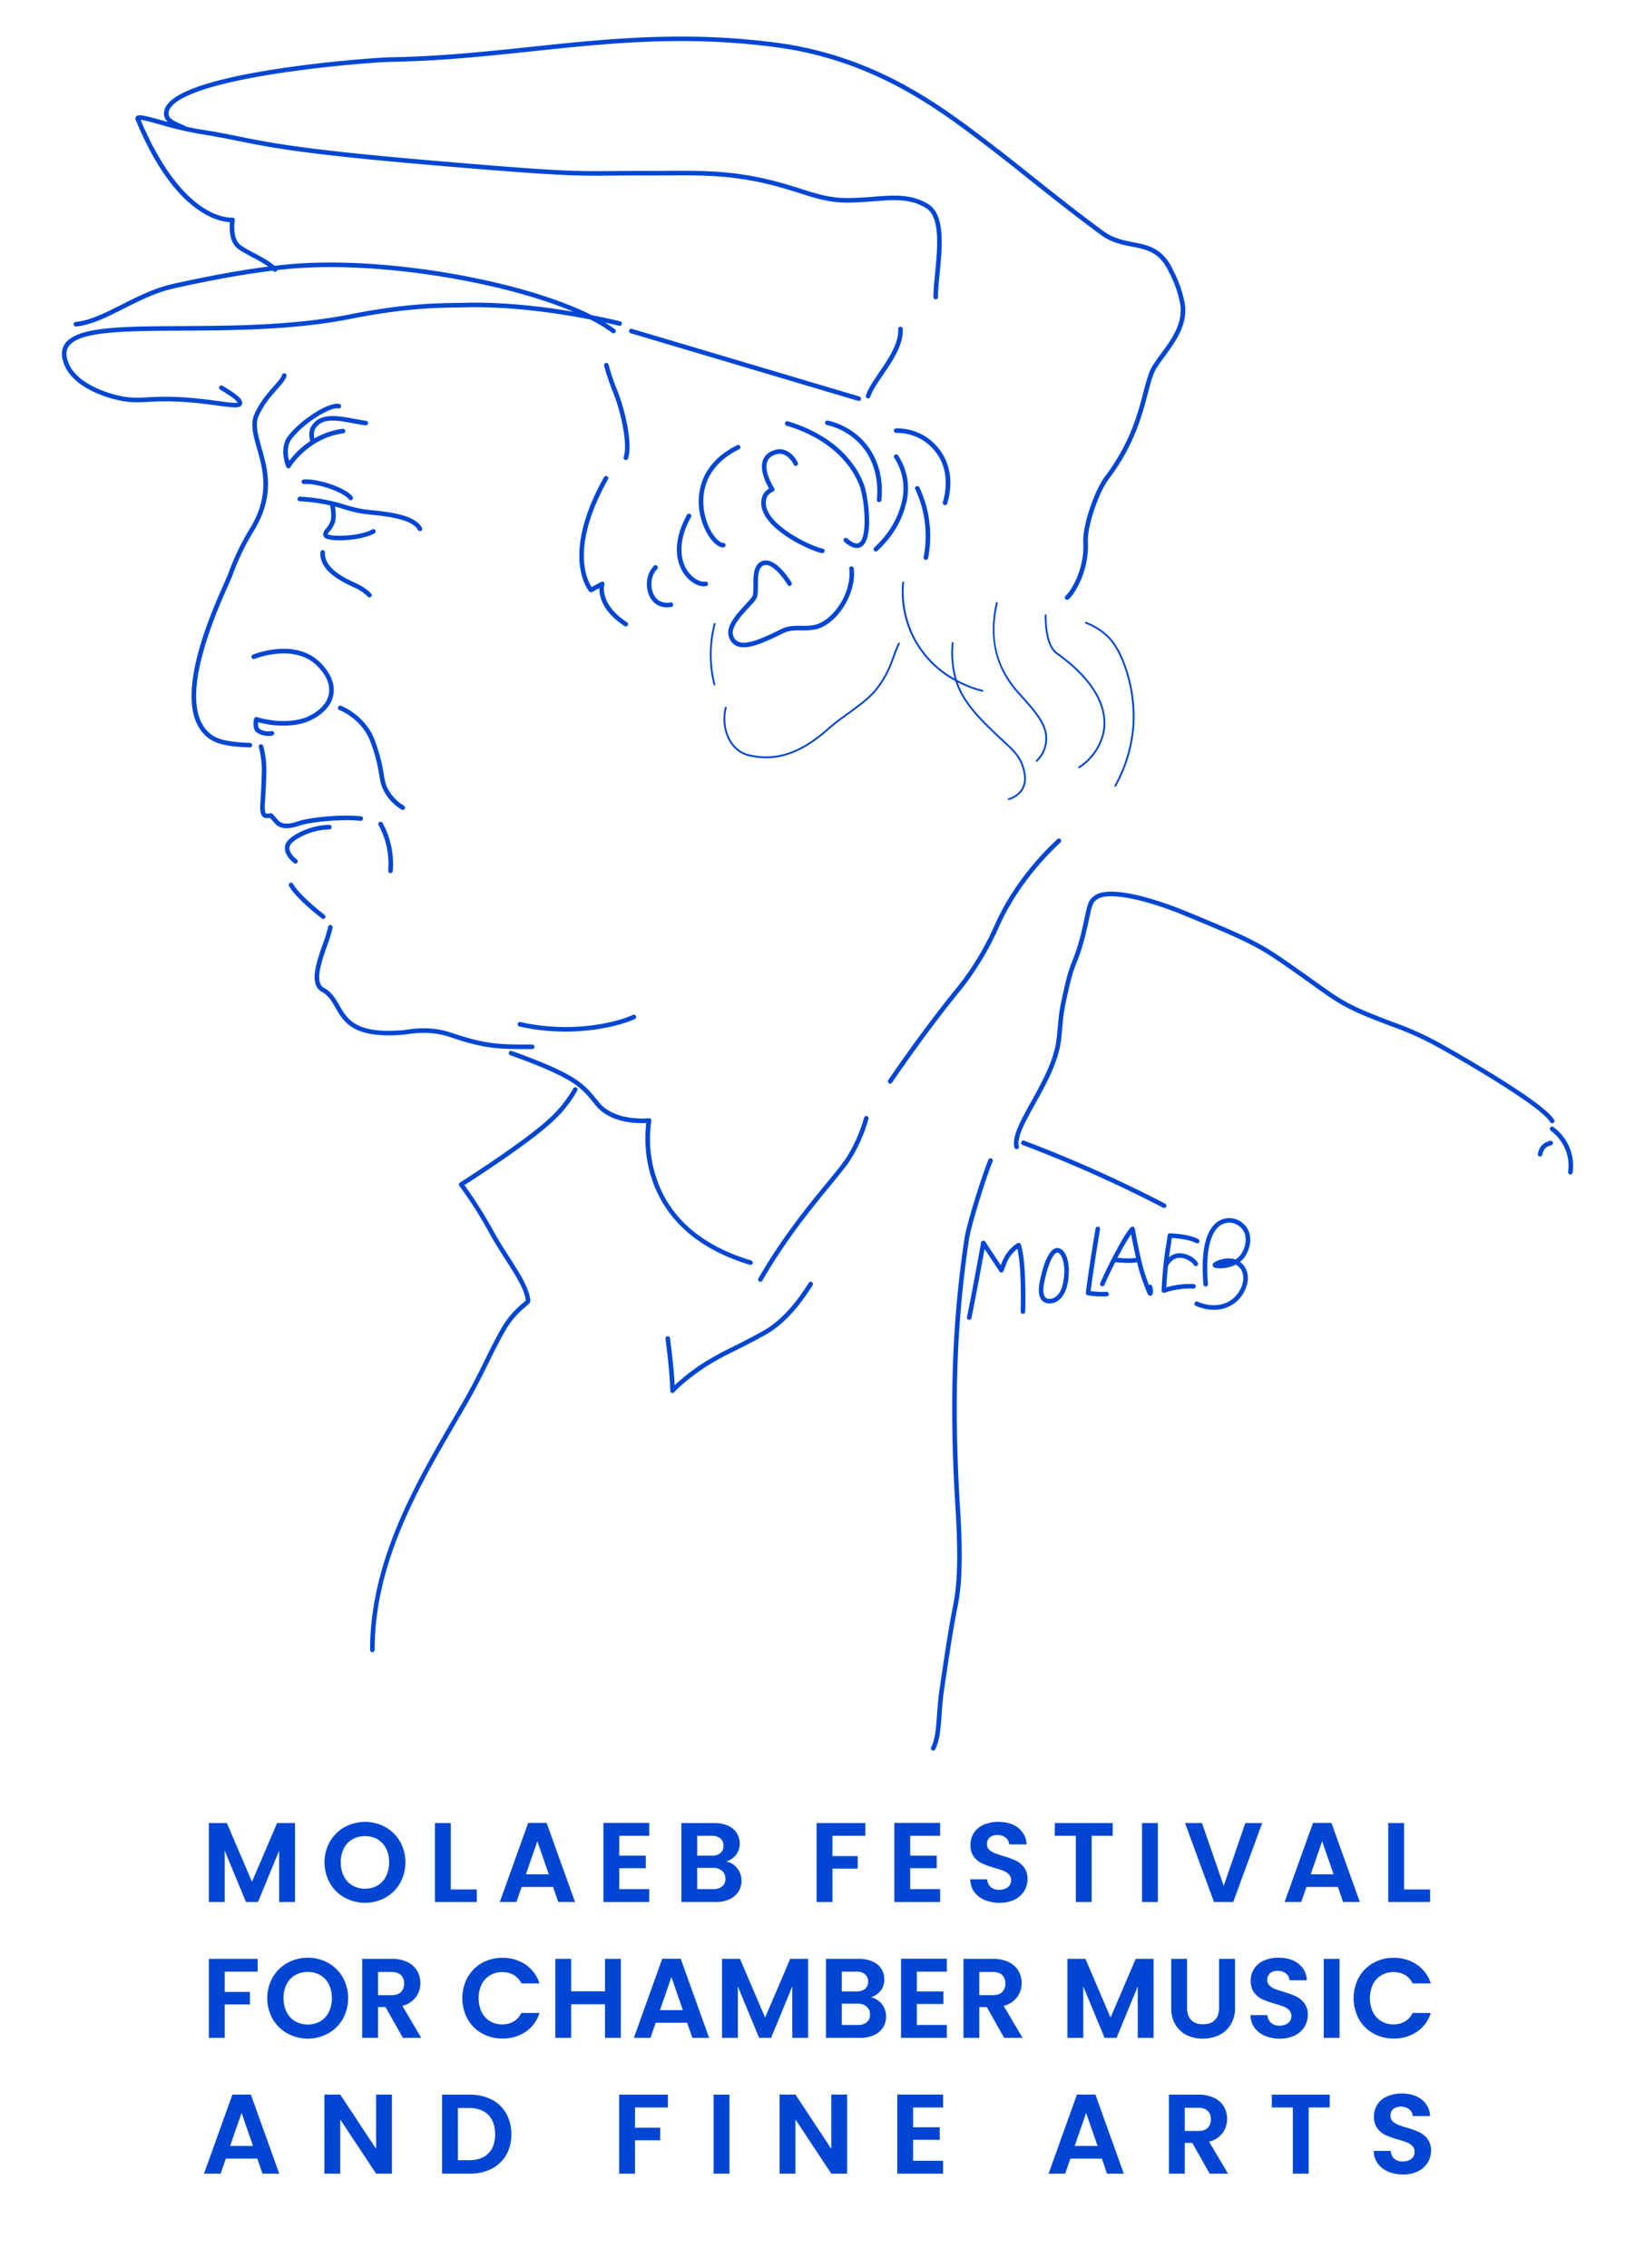 <svg xmlns="http://www.w3.org/2000/svg" viewBox="0 0 1024 1420"><defs><style>.a{fill:#0046d3;}</style></defs><title>molaeb image_v2</title><path class="a" d="M147.124,255.089c2.56,0,3.91-.539,4.425-1.972.787-2.191-.982-4.995-12.173-11.553a1.426,1.426,0,0,0-1.442,2.461c8.891,5.211,10.537,7.41,10.842,8.059-1.374.486-6.663-.231-11.789-.926-4.947-.67-11.104-1.505-18.327-2.084a178.577,178.577,0,0,0-25.838-.3c-7.53.374-12.505.622-21.393-1.794-6.748-1.834-23-7.345-28.167-18.888-2.062-4.607-2.196-8.195-.409-10.97,6.283-9.752,34.987-9.903,71.328-10.094,31.274-.164,70.196-.369,105.19-7.333,33.731-6.713,53.795-6.984,65.784-7.146,1.951-.026,3.794-.051,5.432-.1,13.915-.412,41.295.186,79.049,7.596a92.558,92.558,0,0,1,13.749,8.374,1.426,1.426,0,1,0,1.721-2.275c-1.855-1.403-3.926-2.799-6.181-4.183q4.341.941,8.844,2.002a1.426,1.426,0,1,0,.655-2.776q-9.282-2.19-17.874-3.87c-17.423-8.79-42.449-16.854-71.643-22.924-38.538-8.013-78.917-11.459-110.785-9.453-4.962.312-10.365.815-16.158,1.499-3.111-2.873-8.017-5.475-12.789-8.001-3.715-1.967-7.224-3.825-9.016-5.419-4.823-4.286-3.162-15.016-3.144-15.124A1.431,1.431,0,0,0,145.45,136.25c-.077.006-7.778.71-18.662-6.508-10.034-6.655-24.849-21.542-38.709-54.706,2.33.236,7.709,1.718,12.546,3.05a231.492,231.492,0,0,0,24.69,5.814c9.733,1.515,16.655,2.913,23.983,4.394,20.065,4.053,40.812,8.245,121.871,15.157,79.652,6.792,89.336,6.708,112.731,6.502,5.655-.05,12.064-.106,20.448-.079,4.578.015,8.934-.01,13.146-.035,22.838-.132,40.876-.234,65.665,5.982,6.862,1.721,12.602,3.544,17.668,5.152,10.515,3.338,18.823,5.971,30.611,5.873,5.743-.05,10.912-.448,15.91-.833,12.744-.981,22.81-1.755,32.574,4.245,9.181,5.642,7.265,25.169,5.725,40.859-.546,5.57-1.063,10.832-1.026,14.928a1.426,1.426,0,0,0,1.426,1.413h.013a1.426,1.426,0,0,0,1.413-1.439c-.036-3.944.473-9.131,1.012-14.623,1.617-16.481,3.63-36.992-7.071-43.568-10.553-6.485-21.552-5.64-34.286-4.659-4.952.381-10.071.775-15.716.824-11.339.102-19.451-2.477-29.723-5.739-5.104-1.621-10.89-3.458-17.837-5.2-25.139-6.304-43.339-6.2-66.375-6.067-4.206.025-8.554.05-13.12.035-8.401-.027-14.819.029-20.483.079-23.977.209-32.946.289-112.464-6.492C190.515,93.71,169.848,89.535,149.862,85.498c-7.36-1.487-14.312-2.891-24.11-4.416-3.086-.48-6.309-1.14-9.518-1.883a1.413,1.413,0,0,0-.701-.613c-8.625-3.433-10.552-5.136-9.818-8.676,1.046-5.043,10.902-14.794,65.149-23.452,31.917-5.094,66.222-7.608,74.493-7.75,30.658-.527,59.496-3.576,87.385-6.526,49.39-5.223,96.04-10.156,153.144-2.614C547.51,37.706,588.13,68.715,617.789,91.356q2.324,1.774,4.549,3.466c4.719,3.584,11.473,8.965,19.295,15.195,14.45,11.51,32.432,25.835,48.116,37.235,6.415,4.663,12.914,5.94,19.198,7.175,9.197,1.808,17.14,3.369,22.926,15.394l.428.886a71.332,71.332,0,0,1,6.73,18.874c2.389,12.426-5.173,22.733-11.846,31.828-1.935,2.638-3.763,5.129-5.292,7.58-2.454,3.934-3.909,9.494-5.75,16.533-3.546,13.55-8.402,32.108-24.127,52.887-6.243,8.25-14.086,30.104-13.551,41.148.86,17.779-8.355,31.26-11.039,33.49a1.426,1.426,0,1,0,1.823,2.194c3.4-2.825,12.97-17.128,12.065-35.822-.5-10.323,7.129-31.561,12.976-39.289,16.067-21.231,21.006-40.105,24.612-53.887,1.78-6.805,3.187-12.179,5.411-15.746,1.472-2.361,3.269-4.81,5.172-7.403,7.018-9.565,14.972-20.405,12.347-34.054a74.764,74.764,0,0,0-6.963-19.576l-.426-.882c-6.406-13.311-15.412-15.082-24.947-16.956-5.981-1.175-12.165-2.391-18.071-6.684-15.633-11.363-33.588-25.666-48.016-37.158-7.836-6.242-14.602-11.632-19.348-15.236q-2.223-1.688-4.543-3.462c-29.914-22.836-70.884-54.111-133.261-62.349-57.439-7.586-106.435-2.405-153.817,2.605-27.827,2.943-56.602,5.986-87.134,6.51-8.329.143-42.837,2.669-74.894,7.785-42.66,6.809-65.367,15.452-67.492,25.689a6.801,6.801,0,0,0,2.252,7.046c-1.304-.355-2.575-.705-3.792-1.04-11.879-3.273-14.791-3.888-16.106-2.402a1.943,1.943,0,0,0-.282,2.113c11.527,27.951,25.155,47.217,40.504,57.261,8.667,5.671,15.441,6.678,18.499,6.804-.315,3.558-.466,11.835,4.263,16.038,2.049,1.822,5.706,3.758,9.577,5.807a89.97,89.97,0,0,1,10.199,5.965c-17.115,2.193-37.383,5.87-59.785,10.871C96.755,180.36,86.339,185.613,76.266,190.692c-10.236,5.162-19.904,10.037-28.88,10.892a1.426,1.426,0,1,0,.27,2.84c9.51-.906,19.411-5.899,29.894-11.184,9.917-5.001,20.172-10.172,31.322-12.661,23.435-5.231,44.508-9.007,62.043-11.14.076.086.159.171.23.257a1.42,1.42,0,0,0,2.478-.577c5.238-.599,10.143-1.045,14.675-1.33,31.623-1.99,71.726,1.435,110.025,9.399,23.747,4.937,44.669,11.182,60.892,18.04-32.391-5.555-56.066-6.001-68.715-5.628-1.615.048-3.363.072-5.386.099-12.086.164-32.314.437-66.302,7.201-34.725,6.911-73.496,7.115-104.648,7.278-38.659.203-66.59.35-73.711,11.401-2.318,3.598-2.25,8.201.203,13.68,5.665,12.655,22.882,18.534,30.022,20.475,9.326,2.535,14.76,2.264,22.283,1.89a175.988,175.988,0,0,1,25.469.295c7.146.572,13.259,1.401,18.172,2.067A92.464,92.464,0,0,0,147.124,255.089Z"/><path class="a" d="M542.328,247.647a1.426,1.426,0,1,0,2.724.847c1.161-3.736,4.423-8.537,7.877-13.62,6.138-9.034,13.095-19.273,12.436-28.972a1.426,1.426,0,1,0-2.846.193c.592,8.717-6.071,18.524-11.949,27.176C546.994,238.535,543.616,243.507,542.328,247.647Z"/><path class="a" d="M538.25,248.272,395.774,205.915a1.426,1.426,0,0,0-.813,2.734l142.476,42.358a1.426,1.426,0,0,0,.813-2.734Z"/><path class="a" d="M128.698,460.583c4.609,4.289,10.626,6.875,27.74,7.404l.045.001a1.426,1.426,0,0,0,.043-2.852c-17.909-.554-22.463-3.458-25.885-6.642-20.242-18.835,4.344-74.157,12.424-92.336,1.196-2.691,2.06-4.635,2.487-5.775a151.242,151.242,0,0,1,13.43-27.996c13.399-21.936,8.599-38.759,4.743-52.278-2.211-7.75-4.121-14.443-1.63-19.935,3.22-7.099,7.869-12.351,11.605-16.57,2.849-3.218,5.099-5.76,5.698-8.086a1.426,1.426,0,1,0-2.762-.711c-.428,1.661-2.58,4.093-5.072,6.907-3.659,4.133-8.67,9.793-12.067,17.283-2.923,6.445-.88,13.605,1.485,21.896,3.704,12.982,8.313,29.139-4.434,50.008a155.873,155.873,0,0,0-13.667,28.481c-.398,1.061-1.292,3.072-2.423,5.618-4.402,9.904-12.595,28.34-17.203,47.108C117.498,435.556,119.329,451.866,128.698,460.583Z"/><path class="a" d="M190.69,449.52c-14.071,4.656-29.534-.445-29.688-.496a1.427,1.427,0,0,0-1.837.997c-.174.677-1.59,6.681,2.145,8.922a13.086,13.086,0,0,0,6.758,1.865,10.773,10.773,0,0,0,2.639-.29,1.426,1.426,0,0,0-.783-2.743,10.046,10.046,0,0,1-7.147-1.278c-1.172-.703-1.254-2.752-1.097-4.292,4.464,1.239,17.473,4.136,29.906.023.616-.204,15.121-5.137,17.216-17.372,1.785-10.423-6.894-18.924-9.596-21.282-15.725-13.72-39.823-4.085-40.841-3.668a1.426,1.426,0,0,0,1.081,2.64c.233-.095,23.472-9.397,37.885,3.178,2.419,2.111,10.194,9.693,8.659,18.651C204.182,444.94,190.825,449.476,190.69,449.52Z"/><path class="a" d="M211.835,255.721a1.426,1.426,0,1,0,.758-2.75c-6.134-1.687-23.852,9.36-32.137,20.04-5.996,7.728-1.325,18.888-1.123,19.36a1.427,1.427,0,0,0,1.217.861c.032.002.063.003.095.003a1.428,1.428,0,0,0,1.226-.698c.108-.182,11.091-18.248,33.133-21.232a1.426,1.426,0,1,0-.383-2.827,48.197,48.197,0,0,0-17.796,6.099c-.304-1.839-.475-4.359.557-6.079,4.269-7.11,13.72-5.354,23.725-3.495,2.556.475,5.199.966,7.778,1.31a1.426,1.426,0,0,0,.377-2.827c-2.507-.334-5.113-.818-7.634-1.287-10.523-1.955-21.403-3.977-26.692,4.831-1.795,2.99-1.185,6.933-.712,9.164A53.239,53.239,0,0,0,181.097,288.61c-.905-3.426-1.778-9.48,1.612-13.851C191.116,263.922,207.702,254.579,211.835,255.721Z"/><path class="a" d="M252.249,507.137a1.426,1.426,0,0,0,.755-2.637,28.253,28.253,0,0,1-9.172-8.959c-2.349-3.755-2.826-6.65-3.548-11.031a93.007,93.007,0,0,0-2.928-13.014c-1.878-6.188-3.362-11.075-7.049-16.245a40.364,40.364,0,0,0-16.62-13.308,1.426,1.426,0,0,0-1.172,2.601,37.553,37.553,0,0,1,15.47,12.364c3.416,4.789,4.769,9.246,6.642,15.417a90.535,90.535,0,0,1,2.842,12.65c.722,4.381,1.292,7.841,3.945,12.08a31.068,31.068,0,0,0,10.082,9.867A1.417,1.417,0,0,0,252.249,507.137Z"/><path class="a" d="M225.776,513.973a1.426,1.426,0,1,0,.321-2.834c-11.316-1.281-31.495.373-39.985,3.277-5.622,1.924-9.576,1.694-11.75-.683-1.273-1.391-3.597-4.02-3.621-4.046a1.429,1.429,0,0,0-1.333-.457,7.432,7.432,0,0,1-2.787.101c-.526-.237-1.07-1.688-.668-7.257l.008-.111c.006-.08.578-8.084.859-18.462A58.634,58.634,0,0,0,164.85,467.056a1.426,1.426,0,0,0-2.759.724,55.777,55.777,0,0,1,1.879,15.644c-.28,10.31-.847,18.255-.853,18.334l-.008.111c-.251,3.475-.63,8.727,2.343,10.063a7.65,7.65,0,0,0,3.672.23c.769.867,2.217,2.494,3.134,3.497a9.406,9.406,0,0,0,7.296,2.897,23.494,23.494,0,0,0,7.482-1.441C195.07,514.366,214.983,512.752,225.776,513.973Z"/><path class="a" d="M186.67,524.901a40.992,40.992,0,0,1,19.648-5.572,1.426,1.426,0,0,0-.125-2.85,43.802,43.802,0,0,0-20.998,5.98c-5.351,3.234-6.37,5.657-6.659,7.405-.922,5.566,5.019,10.086,5.7,10.583a1.426,1.426,0,1,0,1.682-2.303c-.214-.156-5.222-3.866-4.569-7.814C181.45,529.723,181.757,527.871,186.67,524.901Z"/><path class="a" d="M244.427,546.708c.042.004.083.005.123.005a1.426,1.426,0,0,0,1.419-1.304,52.959,52.959,0,0,0-6.375-30.118,1.426,1.426,0,0,0-2.499,1.375,50.099,50.099,0,0,1,6.033,28.499A1.426,1.426,0,0,0,244.427,546.708Z"/><path class="a" d="M188.984,564.261a129.78,129.78,0,0,0,10.695,9.32c.63.509,1.241,1.002,1.824,1.478a1.426,1.426,0,1,0,1.802-2.211c-.587-.478-1.2-.974-1.835-1.486a127.63,127.63,0,0,1-10.462-9.109l-.311-.314c-3.013-3.038-5.392-5.437-7.16-8.58a1.426,1.426,0,0,0-2.486,1.398c1.957,3.479,4.582,6.126,7.621,9.19Z"/><path class="a" d="M201.508,620.987c4.159,2.266,6.307,5.999,8.58,9.952,5.254,9.134,11.211,19.486,42.365,16.949.619-.051,1.401-.162,2.39-.303,4.966-.708,15.3-2.182,26.899,1.739,22.364,7.563,30.321,7.563,51.586,7.563a1.426,1.426,0,1,0,0-2.852c-20.924,0-28.753,0-50.672-7.412-12.243-4.14-23.031-2.6-28.216-1.861-.942.134-1.685.24-2.218.284-29.354,2.388-34.594-6.719-39.661-15.528-2.371-4.122-4.822-8.383-9.688-11.034-6.123-3.336-1.383-16.81,2.077-26.649a76.974,76.974,0,0,0,3.353-11.01,1.426,1.426,0,1,0-2.813-.475,77.101,77.101,0,0,1-3.231,10.538C198.248,602.293,193.254,616.489,201.508,620.987Z"/><path class="a" d="M325.94,639.95a1.426,1.426,0,0,0-.626,2.783,131.663,131.663,0,0,0,28.858,3.175c20.074,0,36.088-4.49,43.418-7.848a1.426,1.426,0,1,0-1.188-2.593C386.107,640.181,358.131,647.186,325.94,639.95Z"/><path class="a" d="M426.79,768.015c10.74,10.582,25.174,18.637,42.9,23.943a1.427,1.427,0,0,0,.818-2.733c-31.293-9.364-51.343-26.881-59.591-52.062a77.547,77.547,0,0,1-3.027-35.288,1.427,1.427,0,0,0-1.562-1.694c-.209.023-21.004,2.261-30.97-9.762-.587-.708-1.147-1.394-1.692-2.062-8.095-9.918-12.981-15.905-53.119-30.317a1.426,1.426,0,0,0-.964,2.685c39.393,14.144,44.09,19.9,51.873,29.436.549.673,1.114,1.365,1.706,2.079,9.231,11.134,26.017,11.232,31.636,10.922a80.884,80.884,0,0,0,3.369,34.764A74.037,74.037,0,0,0,426.79,768.015Z"/><path class="a" d="M361.516,682.918a1.426,1.426,0,0,0-2.466-1.433,75.716,75.716,0,0,1-14.723,18.507c-15.143,14.358-55.85,40.217-56.259,40.477a1.426,1.426,0,0,0-.363,2.079,253.569,253.569,0,0,1,18.988,29.906c3.122,5.667,6.548,11.011,9.862,16.178,6.38,9.95,11.903,18.563,12.752,25.599a24.656,24.656,0,0,1-1.948,1.773,56.513,56.513,0,0,0-12.799,14.792c-3.763,6.35-7.045,13.005-10.52,20.05-3.89,7.887-8.3,16.827-14.304,27.244q-2.897,5.026-5.93,10.218c-11.65,20.008-24.853,42.685-34.884,66.814-11.531,27.737-17.137,53.225-17.137,77.921a1.426,1.426,0,1,0,2.852,0c0-54.62,27.431-101.733,51.633-143.3q3.026-5.198,5.936-10.23c6.05-10.496,10.481-19.48,14.39-27.405,3.6-7.299,6.709-13.601,10.416-19.857a53.913,53.913,0,0,1,12.203-14.081c2.122-1.821,3.091-2.652,2.964-3.904-.784-7.773-6.549-16.763-13.224-27.173-3.289-5.128-6.689-10.431-9.765-16.015a271.074,271.074,0,0,0-18.296-29.029c7.226-4.623,41.41-26.727,55.394-39.987A78.301,78.301,0,0,0,361.516,682.918Z"/><path class="a" d="M508.958,804.706a1.426,1.426,0,1,0-2.42-1.51c-9.114,14.603-18.505,24.481-28.707,30.198-7.195,4.032-13.423,7.152-18.918,9.904a181.364,181.364,0,0,0-17.637,9.612,127.095,127.095,0,0,0-18.745,14.463c-.204-4.523-.855-13.789-2.917-29.497a1.426,1.426,0,0,0-2.828.371c3.046,23.213,2.984,32.439,2.983,32.529a1.427,1.427,0,0,0,2.507.946c.06-.069,6.147-7.05,20.554-16.421a179.45,179.45,0,0,1,17.359-9.453c5.523-2.766,11.782-5.901,19.035-9.966C489.857,829.925,499.583,819.727,508.958,804.706Z"/><path class="a" d="M381.128,228.303a1.426,1.426,0,0,0-2.754.744,144.062,144.062,0,0,0,5.618,16.638c4.682,11.507,9.46,32.476,6.609,40.486a1.426,1.426,0,1,0,2.688.957c3.198-8.985-1.905-30.843-6.654-42.518A141.104,141.104,0,0,1,381.128,228.303Z"/><path class="a" d="M363.062,352.97c1.127,11.684,5.787,17.175,5.984,17.404a1.427,1.427,0,0,0,1.76.318l4.594-2.506c-.155,4.792,1.593,14.528,15.76,23.838a1.426,1.426,0,0,0,1.567-2.384c-17.498-11.499-14.322-23.152-14.18-23.634a1.426,1.426,0,0,0-2.047-1.669l-5.956,3.249c-1.254-1.925-3.92-6.887-4.669-15.165-.918-10.131.923-27.417,14.904-52.235a1.426,1.426,0,1,0-2.485-1.4C363.857,324.414,362.042,342.397,363.062,352.97Z"/><path class="a" d="M411.601,356.291a1.426,1.426,0,0,0-2.089-1.942,16.005,16.005,0,0,0-3.518,5.869c-2.075,6.244-.449,15.13,5.795,18.597a12.162,12.162,0,0,0,5.962,1.462,15.864,15.864,0,0,0,2.672-.234,1.426,1.426,0,0,0-.48-2.812,10.242,10.242,0,0,1-6.769-.911c-4.81-2.671-6.197-10.018-4.473-15.204A13.171,13.171,0,0,1,411.601,356.291Z"/><path class="a" d="M432.207,321.766a1.425,1.425,0,0,0-1.936.565c-11.15,20.333-4.876,32.83-1.661,37.26,3.346,4.61,8.178,7.529,12.229,7.529a7.707,7.707,0,0,0,1.429-.13,1.426,1.426,0,1,0-.529-2.803c-2.671.506-7.372-1.522-10.82-6.272-2.896-3.99-8.513-15.31,1.853-34.212A1.426,1.426,0,0,0,432.207,321.766Z"/><path class="a" d="M462.959,281.296a1.426,1.426,0,0,0-1.265-2.557c-10.486,5.186-17.67,12.311-21.355,21.178a38.186,38.186,0,0,0-1.628,23.343c2.475,10.576,9.01,19.51,14.272,19.509h.003a1.426,1.426,0,0,0-.001-2.852h-.002c-3.036,0-9.022-6.741-11.495-17.306C439.553,314.338,437.769,293.753,462.959,281.296Z"/><path class="a" d="M477.607,310.321c-1.473,3.917-1.018,8.036,1.352,12.243,7.043,12.502,29.36,22.54,35.803,23.747a1.45,1.45,0,0,0,.264.025,1.426,1.426,0,0,0,.261-2.828c-5.915-1.107-27.338-10.795-33.843-22.343-1.937-3.438-2.329-6.748-1.167-9.839.647-1.721,3.098-3.209,3.986-3.636a1.427,1.427,0,0,0,.574-2.076c-.068-.102-6.765-10.326-4.237-16.7.93-2.346,3.014-3.869,6.369-4.655,3.574-.84,7.905,2.014,10.079,6.635a1.426,1.426,0,0,0,2.581-1.214c-2.778-5.907-8.376-9.355-13.311-8.198-4.274,1.002-7.09,3.151-8.371,6.386-2.494,6.299,1.83,14.795,3.713,18.022A9.969,9.969,0,0,0,477.607,310.321Z"/><path class="a" d="M539.743,342.166c7.854-5.399,3.774-32.101,1.437-38.533a52.458,52.458,0,0,0-8.635-15.086c-11.821-14.991-29.56-21.929-39.082-24.73a1.426,1.426,0,0,0-.805,2.736c9.196,2.706,26.316,9.39,37.647,23.76a49.809,49.809,0,0,1,8.194,14.294c2.845,7.834,5.152,31.411-.373,35.209-2.019,1.39-5.182-.695-7.478-2.688a1.426,1.426,0,0,0-1.87,2.155c2.962,2.569,5.586,3.857,7.845,3.857A5.392,5.392,0,0,0,539.743,342.166Z"/><path class="a" d="M518.489,263.333a1.426,1.426,0,1,0-.654,2.777A41.207,41.207,0,0,1,538.203,277.58c12.95,13.541,11.397,31.7,10.954,35.203a1.427,1.427,0,0,0,1.236,1.594,1.473,1.473,0,0,0,.18.011,1.427,1.427,0,0,0,1.413-1.248c.662-5.237,1.773-23.421-11.723-37.532A44.055,44.055,0,0,0,518.489,263.333Z"/><path class="a" d="M568.46,301.457a38.187,38.187,0,0,0-5.999-16.338,1.426,1.426,0,0,0-2.387,1.563,35.316,35.316,0,0,1,5.553,15.11,36.608,36.608,0,0,1-1.456,14.75c-3.351,12.174-10.876,21.013-16.598,26.284a1.426,1.426,0,1,0,1.932,2.098c5.997-5.524,13.886-14.801,17.416-27.625A39.166,39.166,0,0,0,568.46,301.457Z"/><path class="a" d="M579.617,350.517a1.423,1.423,0,0,0,1.664-1.139,72.537,72.537,0,0,0-.875-31.419,71.098,71.098,0,0,0-4.584-12.771,1.426,1.426,0,1,0-2.58,1.215,68.31,68.31,0,0,1,4.401,12.258,69.724,69.724,0,0,1,.836,30.192A1.425,1.425,0,0,0,579.617,350.517Z"/><path class="a" d="M591.434,316.249a1.425,1.425,0,0,0,1.787-.936c1.62-5.179,4.589-18.559-2.812-30.895A34.525,34.525,0,0,0,580.015,273.58a33.626,33.626,0,0,0-18.765-5.365,1.426,1.426,0,0,0,.036,2.852,30.76,30.76,0,0,1,17.175,4.904,31.565,31.565,0,0,1,9.502,9.913c6.998,11.665,3.71,24.822,2.536,28.577A1.426,1.426,0,0,0,591.434,316.249Z"/><path class="a" d="M461.32,404.452a10.824,10.824,0,0,0,4.407.834c6.81-.001,16.087-4.537,25.115-8.952,3.5-1.712,7.226-1.685,11.173-1.656a36.505,36.505,0,0,0,9.364-.752c6.083-1.53,12.492-6.847,17.143-14.225,4.826-7.653,7.076-16.342,6.173-23.839a1.426,1.426,0,0,0-2.832.341c1.832,15.219-10.318,32.225-21.18,34.957a33.977,33.977,0,0,1-8.647.666c-4.101-.029-8.344-.061-12.447,1.946-10.099,4.938-21.543,10.535-27.116,8.071a6.167,6.167,0,0,1-3.341-4.279c-1.445-4.963,5.338-12.268,9.827-17.101,2.621-2.823,4.516-4.863,5.055-6.421.67-1.935.67-4.701.67-7.63,0-5.156,0-11.001,3.63-12.4,5.164-1.988,12.708,8.373,14.946,12.159a1.426,1.426,0,1,0,2.456-1.451c-.402-.681-9.951-16.636-18.427-13.37-5.457,2.103-5.456,9.288-5.456,15.061,0,2.682,0,5.216-.513,6.696-.343.99-2.431,3.239-4.45,5.414-5.221,5.623-12.372,13.324-10.475,19.84A8.958,8.958,0,0,0,461.32,404.452Z"/><path class="a" d="M448.118,390.831a.57.57,0,0,0-1.105-.284,77.791,77.791,0,0,0-.144,38.216.571.571,0,0,0,.553.433.564.564,0,0,0,.138-.017.57.57,0,0,0,.416-.691,76.662,76.662,0,0,1,.141-37.657Z"/><path class="a" d="M549.308,431.938c6.373-8.081,8.893-15.028,11.117-21.157a70.741,70.741,0,0,1,3.085-7.607.571.571,0,0,0-1.02-.512,71.555,71.555,0,0,0-3.138,7.73c-2.194,6.048-4.681,12.902-10.94,20.839-4.252,5.391-11.004,10.284-17.535,15.015-4.246,3.077-8.637,6.258-12.411,9.609-17.343,15.4-32.616,20.467-49.519,16.427-10.818-2.586-17.026-15.649-13.839-29.121a.57.57,0,1,0-1.11-.262c-3.332,14.083,3.256,27.762,14.684,30.493a47.947,47.947,0,0,0,11.188,1.369c13.057-.001,25.578-5.821,39.353-18.052,3.732-3.313,8.099-6.478,12.323-9.538C538.141,442.394,544.958,437.454,549.308,431.938Z"/><path class="a" d="M631.597,499.815a.571.571,0,0,0,.16,1.118.563.563,0,0,0,.16-.023,15.239,15.239,0,0,0,8.667-6.236c3.24-5.213,1.615-11.171.921-13.715-2.056-7.538-6.578-11.703-12.836-17.467-1.139-1.05-2.335-2.151-3.581-3.334-7.869-7.472-17.661-16.771-22.986-27.437a45.75,45.75,0,0,1-2.289-5.469,70.396,70.396,0,0,0,15.335,5.85.57.57,0,0,0,.27-1.109,69.582,69.582,0,0,1-16.117-6.3,59.692,59.692,0,0,1-2.062-23.044.571.571,0,1,0-1.137-.102,61.561,61.561,0,0,0,1.775,22.358,62.582,62.582,0,0,1-24.027-23.868,63.374,63.374,0,0,1-7.631-36.256.57.57,0,1,0-1.137-.096,63.057,63.057,0,0,0,33.261,61.784,47.19,47.19,0,0,0,2.737,6.762c5.414,10.846,15.287,20.221,23.222,27.755,1.25,1.187,2.45,2.292,3.593,3.345,6.118,5.635,10.538,9.707,12.508,16.928.71,2.604,2.188,8.021-.79,12.812A14.102,14.102,0,0,1,631.597,499.815Z"/><path class="a" d="M648.89,476.8a.57.57,0,0,0,.807.012,20.116,20.116,0,0,0,5.941-17.331c-1.382-8.354-7.995-15.679-17.147-25.818-18.71-20.727-16.759-41.871-13.665-55.972a.57.57,0,1,0-1.114-.244c-4.936,22.489-.379,41.128,13.932,56.981,9.022,9.995,15.54,17.216,16.868,25.24a18.959,18.959,0,0,1-5.611,16.326A.57.57,0,0,0,648.89,476.8Z"/><path class="a" d="M689.617,461.894a34.413,34.413,0,0,1-14.1,18.094.57.57,0,1,0,.618.959,35.557,35.557,0,0,0,14.566-18.702l.084-.245c2.749-7.952,5.477-29.064-28.462-53.306-5.696-4.069-6.892-14.984-6.892-23.424a.57.57,0,0,0-1.141,0c0,8.708,1.278,20.002,7.37,24.353,33.313,23.795,30.711,44.295,28.046,52.005Z"/><path class="a" d="M698.004,491.742a.571.571,0,0,0,.221.776.564.564,0,0,0,.277.072.572.572,0,0,0,.499-.293A91.991,91.991,0,0,0,710.41,454.194a95.133,95.133,0,0,0-4.735-35.519c-3.095-9.249-7.14-16.431-11.7-20.769a39.921,39.921,0,0,0-13.671-8.464.571.571,0,0,0-.399,1.069,38.782,38.782,0,0,1,13.284,8.222c4.425,4.211,8.369,11.232,11.405,20.305a93.929,93.929,0,0,1,4.678,35.078A90.82,90.82,0,0,1,698.004,491.742Z"/><path class="a" d="M600.045,621.938a160.035,160.035,0,0,0,11.732-15.978A182.881,182.881,0,0,0,625.32,581.043a148.013,148.013,0,0,1,12.118-22.131,175.037,175.037,0,0,1,26.737-31.405,1.426,1.426,0,0,0-1.94-2.091,177.884,177.884,0,0,0-27.173,31.918A150.439,150.439,0,0,0,622.733,579.84,180.434,180.434,0,0,1,609.38,604.414a155.721,155.721,0,0,1-11.558,15.737c-3.39,4.219-8.034,9.996-15.338,19.69-9.038,11.996-17.832,24.25-26.138,36.422a1.426,1.426,0,0,0,2.357,1.608c8.28-12.135,17.048-24.353,26.06-36.313C592.039,631.9,596.667,626.142,600.045,621.938Z"/><path class="a" d="M542.934,698.798a1.425,1.425,0,0,0-1.758.989,94.508,94.508,0,0,1-10.958,24.869c-2.34,3.721-6.673,8.983-12.159,15.645-11.126,13.511-27.939,33.93-43.063,60.132a1.426,1.426,0,0,0,2.47,1.426c15.006-25.997,31.728-46.306,42.794-59.744,5.55-6.741,9.934-12.065,12.371-15.94a97.353,97.353,0,0,0,11.29-25.618A1.426,1.426,0,0,0,542.934,698.798Z"/><path class="a" d="M970.876,702.586a1.426,1.426,0,1,0,2.48-1.408c-6.872-12.108-70.936-47.688-71.579-48.039a193.404,193.404,0,0,0-29.083-13.092c-3.391-1.28-7.235-2.731-11.719-4.524-17.861-7.141-22.393-10.384-37.411-21.131-4.751-3.4-10.664-7.631-18.357-12.947-15.707-10.853-22.296-14.42-62.593-30.952-21.281-8.73-47.337-15.944-56.644-10.009-4.194,2.675-4.779,5.403-6.513,13.501-.558,2.608-1.253,5.854-2.236,9.899a119.758,119.758,0,0,1-5.44,17.336,92.845,92.845,0,0,0-4.403,13.906c-3.808,16.099-4.066,18.934-4.755,26.512-.2,2.201-.449,4.941-.837,8.533-1.465,13.567-9.196,27.457-16.017,39.713-6.464,11.615-12.047,21.646-10.484,28.57a1.426,1.426,0,0,0,2.782-.628c-1.323-5.86,4.014-15.45,10.194-26.554,6.953-12.492,14.833-26.651,16.36-40.794.39-3.616.641-6.369.842-8.581.695-7.639.929-10.212,4.69-26.114a90.396,90.396,0,0,1,4.287-13.534,122.216,122.216,0,0,0,5.551-17.691c.992-4.083,1.691-7.35,2.253-9.975,1.671-7.805,2.068-9.66,5.256-11.693,6.806-4.339,28.518-.223,54.028,10.243,40.036,16.424,46.559,19.953,62.055,30.659,7.673,5.302,13.576,9.526,18.318,12.919,14.834,10.615,19.831,14.191,38.012,21.46,4.509,1.803,8.367,3.259,11.77,4.544a191.111,191.111,0,0,1,28.721,12.925C913.02,662.543,965.202,692.591,970.876,702.586Z"/><path class="a" d="M983.589,720.079a30.67,30.67,0,0,0-10.624-14.37,1.426,1.426,0,1,0-1.697,2.292,27.79,27.79,0,0,1,9.627,13.013,27.355,27.355,0,0,1,1.218,12.739,1.426,1.426,0,0,0,1.213,1.611,1.452,1.452,0,0,0,.201.014,1.426,1.426,0,0,0,1.411-1.227A30.216,30.216,0,0,0,983.589,720.079Z"/><path class="a" d="M970.789,714.332c-4.624,1.338-6.476,3.297-7.625,8.064a1.426,1.426,0,1,0,2.773.667c.907-3.765,2.014-4.941,5.644-5.991a1.426,1.426,0,0,0-.793-2.74Z"/><path class="a" d="M729.093,756.363a1.427,1.427,0,0,0,.658-2.692c-18.029-9.362-36.631-18.158-55.29-26.144C663.607,722.88,652.504,718.41,641.46,714.24a1.426,1.426,0,1,0-1.007,2.668c11.006,4.156,22.07,8.611,32.888,13.24,18.593,7.959,37.131,16.725,55.097,26.054A1.42,1.42,0,0,0,729.093,756.363Z"/><path class="a" d="M606.855,776.112c1.618-10.818,12.998-45.34,14.821-48.74a1.426,1.426,0,1,0-2.514-1.348c-1.905,3.554-13.422,38.258-15.129,49.666-7.873,52.614-9.593,104.828-5.575,169.303,2.507,40.233-.169,53.588-1.939,62.425-.217,1.086-.423,2.112-.607,3.12-2.466,13.485-4.26,25.326-7.496,47.327-.85,5.782-1.228,11.135-1.562,15.86-.591,8.368-1.058,14.978-3.657,20.305a1.426,1.426,0,1,0,2.564,1.25c2.841-5.824,3.349-13.021,3.938-21.354.33-4.673.705-9.97,1.539-15.645,3.231-21.967,5.022-33.788,7.479-47.228.182-.992.384-2.004.598-3.073,1.8-8.983,4.52-22.557,1.989-63.162C597.301,880.55,599.013,828.52,606.855,776.112Z"/><path class="a" d="M638.416,778.258a1.42,1.42,0,0,0-1.131.096,23.644,23.644,0,0,0-7.651,7.753,36.533,36.533,0,0,0-2.823,6.101l-9.766-14.741a1.426,1.426,0,0,0-2.593.536c-.053.298-5.385,29.982-8.835,46.671a1.426,1.426,0,0,0,1.108,1.685,1.443,1.443,0,0,0,.29.03,1.427,1.427,0,0,0,1.395-1.138c2.753-13.314,6.696-34.861,8.218-43.248l9.377,14.154a1.426,1.426,0,0,0,2.543-.339c.019-.057,1.91-5.739,3.48-8.158a24.053,24.053,0,0,1,5.144-5.768c.906,3.687,2.654,14.221,2.074,39.33a1.425,1.425,0,0,0,1.393,1.458l.033,0a1.426,1.426,0,0,0,1.425-1.393c.784-33.908-2.689-41.943-2.837-42.269A1.427,1.427,0,0,0,638.416,778.258Z"/><path class="a" d="M660.923,815.407c8.406-3.828,8.419-16.965,8.486-19.325.076-2.692-.426-12.169-5.633-14.333a4.119,4.119,0,0,0-1.585-.33c-2.781,0-7.156,3.062-10.824,20.189-2.571,12.006,2.1,14.526,5.94,14.526A9.294,9.294,0,0,0,660.923,815.407Zm-6.338-3.216c-.758-.937-1.821-3.481-.428-9.985,3.797-17.73,7.864-17.934,8.035-17.934a1.279,1.279,0,0,1,.49.111c2.836,1.178,3.99,7.629,3.877,11.618l-.007.296c-.266,11.207-3.85,15.166-6.809,16.513a6.532,6.532,0,0,1-2.434.471A3.129,3.129,0,0,1,654.584,812.191Z"/><path class="a" d="M690.428,811.747q1.241,0,2.637-.05a1.426,1.426,0,0,0-.106-2.85,53.914,53.914,0,0,1-9.91-.449c.583-4.418,2.616-19.34,5.92-38.694a1.426,1.426,0,0,0-2.811-.48c-3.953,23.152-6.093,39.989-6.114,40.156a1.426,1.426,0,0,0,1.083,1.566A43.646,43.646,0,0,0,690.428,811.747Z"/><path class="a" d="M706.721,790.776a29.908,29.908,0,0,0,5.419-.415c.055.234.108.464.164.7a118.303,118.303,0,0,0,6.505,19.154,1.676,1.676,0,0,0,1.557,1.158,1.587,1.587,0,0,0,.496-.077c1.962-.68.989-5.003.774-5.862a1.426,1.426,0,0,0-2.091-.892,113.714,113.714,0,0,1-4.465-14.135c-2.885-12.242-4.388-21.073-4.403-21.161a1.425,1.425,0,0,0-2.198-.948c-.442.295-3.058,2.555-11.168,18.067-3.175,6.074-5.866,11.649-8.225,17.043a1.426,1.426,0,0,0,2.613,1.143c1.99-4.55,4.224-9.236,6.789-14.249C700.997,790.547,703.94,790.776,706.721,790.776Zm1.7-17.986c.581,3.094,1.614,8.334,3.077,14.785-3.342.615-8.46.282-11.599-.003A146.991,146.991,0,0,1,708.42,772.79Z"/><path class="a" d="M747.411,806.847a1.426,1.426,0,1,0,.162-2.848,51.978,51.978,0,0,0-17.108,2.068c.13-2.631.428-7.579,1.044-13.477,1.844-3.324,4.327-5.013,7.388-5.013.021,0,.041,0,.062.001,4.198.031,8.07,3.172,8.727,4.45a1.427,1.427,0,0,0,2.537-1.305c-1.275-2.479-6.169-5.96-11.243-5.998a10.153,10.153,0,0,0-6.853,2.538c.236-1.838.501-3.723.802-5.622.348-2.204.757-4.934.99-6.504,2.975.171,10.56.829,15.246,3.212a1.426,1.426,0,1,0,1.292-2.543c-6.483-3.296-17.273-3.568-17.729-3.577l-.032,0a1.426,1.426,0,0,0-1.411,1.219c-.007.045-.658,4.48-1.174,7.748-.59,3.733-1.049,7.412-1.406,10.795-.002.02-.005.041-.006.061-.948,8.997-1.168,15.872-1.171,15.966a1.427,1.427,0,0,0,1.929,1.378A49.266,49.266,0,0,1,747.411,806.847Z"/><path class="a" d="M772.8,812.614c-5.546,5.143-14.469,6.091-22.732,2.417a1.426,1.426,0,0,0-1.159,2.606,27.765,27.765,0,0,0,11.249,2.461,21.22,21.22,0,0,0,14.581-5.393c4.982-4.62,8.576-12.857,5.806-19.661a12.285,12.285,0,0,0-3.943-4.919,14.956,14.956,0,0,0,2.134-2.025c2.718-3.151,6.018-10.616,3.306-17.232A13.368,13.368,0,0,0,770.578,762.71a13.086,13.086,0,0,0-10.194,4.182c-5.958,6.23-8.207,18.802-6.683,37.364a1.426,1.426,0,0,0,2.842-.233c-1.812-22.066,2.209-31.3,5.901-35.16a10.16,10.16,0,0,1,8.027-3.303,10.579,10.579,0,0,1,8.93,6.389c2.087,5.091-.453,11.535-2.826,14.287a12.317,12.317,0,0,1-2.819,2.387,11.433,11.433,0,0,0-1.197-.349c-5.223-1.218-11.283,1.22-12.552,2.618a1.698,1.698,0,0,0-.425,1.723c.345,1.022,1.534,1.255,1.982,1.342a21.442,21.442,0,0,0,12.384-2.144,9.116,9.116,0,0,1,3.955,4.306C780.186,801.725,777.063,808.66,772.8,812.614Z"/><path class="a" d="M218.453,312.597a1.426,1.426,0,1,0,2.345-1.623c-3.334-4.816-19.994-11.313-30.554-10.774a1.426,1.426,0,0,0,.147,2.849C200.446,302.531,215.883,308.884,218.453,312.597Z"/><path class="a" d="M261.759,331.817a1.426,1.426,0,1,0,2.517-1.342c-4.36-8.176-20.683-9.894-31.485-11.031-2.411-.254-4.493-.473-5.852-.718a87.416,87.416,0,0,1-11.004-2.733c-2.063-.623-4.196-1.268-6.986-1.955-.233-.057-.47-.108-.704-.164-.04-.009-.078-.022-.118-.028a111.716,111.716,0,0,0-20.307-2.843,1.426,1.426,0,0,0-.139,2.849,109.151,109.151,0,0,1,19.053,2.599c.557,2.668,1.094,7.375.306,9.755a13.982,13.982,0,0,1-2.749,4.604c-1.14,1.407-2.217,2.736-1.774,4.529a2.931,2.931,0,0,0,1.874,1.897c1.618.703,4.682,1.067,8.338,1.067,7.13,0,16.513-1.385,21.816-4.343a1.426,1.426,0,1,0-1.389-2.491c-8.301,4.63-25.638,4.628-27.879,3.038a5.378,5.378,0,0,1,1.23-1.902,16.833,16.833,0,0,0,3.241-5.504c.915-2.764.502-7.071.024-9.911,2.015.529,3.702,1.037,5.337,1.532a89.713,89.713,0,0,0,11.322,2.81c1.463.264,3.593.489,6.061.748C242.074,323.289,258.111,324.977,261.759,331.817Z"/><path class="a" d="M202.163,344.483a1.425,1.425,0,0,0-1.504,1.344c-.659,11.798,13.354,18.36,20.882,21.886.851.399,1.617.757,2.263,1.078a26.014,26.014,0,0,1,6.598,4.884,1.426,1.426,0,0,0,1.979-2.055,28.993,28.993,0,0,0-7.308-5.384c-.664-.33-1.449-.698-2.322-1.107-6.918-3.24-19.795-9.27-19.244-19.143A1.426,1.426,0,0,0,202.163,344.483Z"/><polygon class="a" points="184.74 1190.934 184.74 1141.469 173.543 1141.469 157.811 1178.249 142.078 1141.469 130.81 1141.469 130.81 1190.934 140.732 1190.934 140.732 1158.76 154.055 1190.934 161.567 1190.934 174.819 1158.76 174.819 1190.934 184.74 1190.934"/><path class="a" d="M215.85,1188.17a26.589,26.589,0,0,0,25.512,0,24.079,24.079,0,0,0,9.178-9.036,26.94,26.94,0,0,0,0-26.079,24.159,24.159,0,0,0-9.142-9.035,26.654,26.654,0,0,0-25.547,0,24.337,24.337,0,0,0-9.213,9.035,26.693,26.693,0,0,0,0,26.079A24.326,24.326,0,0,0,215.85,1188.17Zm-.496-30.792a13.584,13.584,0,0,1,5.35-5.705,15.525,15.525,0,0,1,7.902-1.984,15.332,15.332,0,0,1,7.866,1.984,13.661,13.661,0,0,1,5.315,5.705,18.737,18.737,0,0,1,1.913,8.681,18.95,18.95,0,0,1-1.913,8.716,13.842,13.842,0,0,1-5.315,5.776,15.113,15.113,0,0,1-7.866,2.02,15.302,15.302,0,0,1-7.902-2.02,13.762,13.762,0,0,1-5.35-5.776,18.946,18.946,0,0,1-1.913-8.716A18.734,18.734,0,0,1,215.354,1157.379Z"/><polygon class="a" points="298.621 1183.068 282.322 1183.068 282.322 1141.469 272.401 1141.469 272.401 1190.934 298.621 1190.934 298.621 1183.068"/><path class="a" d="M360.134,1190.934l-17.788-49.536H330.795l-17.788,49.536h10.417l3.26-9.425h19.701l3.26,9.425Zm-30.756-17.362,7.158-20.694,7.157,20.694Z"/><polygon class="a" points="406.622 1149.477 406.622 1141.398 377.921 1141.398 377.921 1190.934 406.622 1190.934 406.622 1182.856 387.842 1182.856 387.842 1169.745 404.496 1169.745 404.496 1161.879 387.842 1161.879 387.842 1149.477 406.622 1149.477"/><path class="a" d="M460.941,1161.454a11.274,11.274,0,0,0,2.303-7.228,11.886,11.886,0,0,0-1.878-6.591,12.375,12.375,0,0,0-5.528-4.535,21.174,21.174,0,0,0-8.681-1.63h-20.41v49.465h21.331a20.646,20.646,0,0,0,8.717-1.701,12.982,12.982,0,0,0,5.634-4.713,12.564,12.564,0,0,0,1.949-6.98,12.217,12.217,0,0,0-2.693-7.796,11.124,11.124,0,0,0-6.874-4.181A12.314,12.314,0,0,0,460.941,1161.454Zm-24.272-11.977h9.071a8.182,8.182,0,0,1,5.457,1.63,5.722,5.722,0,0,1,1.913,4.607,5.614,5.614,0,0,1-1.913,4.571,8.306,8.306,0,0,1-5.457,1.595h-9.071Zm15.626,31.678a8.492,8.492,0,0,1-5.634,1.701h-9.992v-13.323h9.78a8.571,8.571,0,0,1,5.74,1.807,6.205,6.205,0,0,1,2.126,4.996A5.951,5.951,0,0,1,452.295,1181.155Z"/><polygon class="a" points="541.976 1149.477 541.976 1141.469 511.432 1141.469 511.432 1190.934 521.354 1190.934 521.354 1170.028 537.157 1170.028 537.157 1162.162 521.354 1162.162 521.354 1149.477 541.976 1149.477"/><polygon class="a" points="588.819 1182.856 570.039 1182.856 570.039 1169.745 586.692 1169.745 586.692 1161.879 570.039 1161.879 570.039 1149.477 588.819 1149.477 588.819 1141.398 560.118 1141.398 560.118 1190.934 588.819 1190.934 588.819 1182.856"/><path class="a" d="M636.087,1164.926a57.944,57.944,0,0,0-7.866-2.834q-3.544-1.063-5.492-1.878a9.968,9.968,0,0,1-3.26-2.126,4.465,4.465,0,0,1-1.311-3.295,5.379,5.379,0,0,1,1.736-4.323,6.886,6.886,0,0,1,4.642-1.488,8.151,8.151,0,0,1,5.351,1.665,5.672,5.672,0,0,1,2.161,4.217H642.961a13.794,13.794,0,0,0-5.28-10.382q-4.783-3.72-12.437-3.72a22.439,22.439,0,0,0-9.071,1.736,13.976,13.976,0,0,0-6.165,4.996,13.368,13.368,0,0,0-2.197,7.654,11.909,11.909,0,0,0,2.162,7.476,13.695,13.695,0,0,0,5.173,4.181,59.377,59.377,0,0,0,7.831,2.799,56.163,56.163,0,0,1,5.563,1.807,9.442,9.442,0,0,1,3.366,2.232,5.04,5.04,0,0,1,1.347,3.614,5.416,5.416,0,0,1-1.984,4.358,8.23,8.23,0,0,1-5.457,1.666,7.658,7.658,0,0,1-5.35-1.772,6.871,6.871,0,0,1-2.162-4.819H607.67a13.422,13.422,0,0,0,2.48,7.866,15.276,15.276,0,0,0,6.555,5.103,23.487,23.487,0,0,0,9.319,1.772,20.547,20.547,0,0,0,9.425-2.02,14.518,14.518,0,0,0,6.024-5.421,14.003,14.003,0,0,0,2.055-7.37,11.815,11.815,0,0,0-2.197-7.441A14.151,14.151,0,0,0,636.087,1164.926Z"/><polygon class="a" points="683.709 1190.934 683.709 1149.477 696.89 1149.477 696.89 1141.469 660.606 1141.469 660.606 1149.477 673.787 1149.477 673.787 1190.934 683.709 1190.934"/><rect class="a" x="715.244" y="1141.469" width="9.921" height="49.465"/><polygon class="a" points="766.41 1180.801 752.804 1141.469 742.174 1141.469 760.316 1190.934 772.363 1190.934 790.505 1141.469 779.946 1141.469 766.41 1180.801"/><path class="a" d="M833.875,1141.398H822.324l-17.788,49.536h10.418l3.26-9.425h19.701l3.26,9.425h10.488Zm-12.969,32.174,7.158-20.694,7.158,20.694Z"/><polygon class="a" points="869.45 1141.469 869.45 1190.934 895.67 1190.934 895.67 1183.068 879.371 1183.068 879.371 1141.469 869.45 1141.469"/><polygon class="a" points="161.354 1234.517 161.354 1226.509 130.81 1226.509 130.81 1275.974 140.732 1275.974 140.732 1255.069 156.535 1255.069 156.535 1247.202 140.732 1247.202 140.732 1234.517 161.354 1234.517"/><path class="a" d="M214.681,1264.175a26.939,26.939,0,0,0,0-26.079,24.159,24.159,0,0,0-9.142-9.035,26.655,26.655,0,0,0-25.547,0,24.337,24.337,0,0,0-9.213,9.035,26.693,26.693,0,0,0,0,26.079,24.325,24.325,0,0,0,9.213,9.036,26.589,26.589,0,0,0,25.512,0A24.078,24.078,0,0,0,214.681,1264.175Zm-14.067,1.417a15.114,15.114,0,0,1-7.866,2.02,15.303,15.303,0,0,1-7.902-2.02,13.762,13.762,0,0,1-5.35-5.776,18.948,18.948,0,0,1-1.913-8.716,18.735,18.735,0,0,1,1.913-8.681,13.585,13.585,0,0,1,5.35-5.705,15.525,15.525,0,0,1,7.902-1.984,15.333,15.333,0,0,1,7.866,1.984,13.66,13.66,0,0,1,5.315,5.705,18.737,18.737,0,0,1,1.913,8.681,18.95,18.95,0,0,1-1.913,8.716A13.841,13.841,0,0,1,200.614,1265.592Z"/><path class="a" d="M260.425,1250.497a14.733,14.733,0,0,0,2.834-8.823,14.898,14.898,0,0,0-2.019-7.689,14.11,14.11,0,0,0-6.059-5.456,21.68,21.68,0,0,0-9.78-2.02H226.834v49.465h9.921v-19.276h4.677l10.914,19.276h11.48l-11.835-20.055A14.566,14.566,0,0,0,260.425,1250.497Zm-15.378-1.24h-8.291V1234.73h8.291q4.04,0,6.024,1.878a6.922,6.922,0,0,1,1.984,5.28,7.253,7.253,0,0,1-1.984,5.421Q249.086,1249.259,245.047,1249.257Z"/><path class="a" d="M306.877,1236.821a14.649,14.649,0,0,1,7.689-2.02,14.05,14.05,0,0,1,7.122,1.772,11.827,11.827,0,0,1,4.784,5.315h11.41a22.241,22.241,0,0,0-8.717-11.764,25.161,25.161,0,0,0-14.528-4.252,25.538,25.538,0,0,0-12.791,3.224,23.533,23.533,0,0,0-9,9,27.515,27.515,0,0,0,0,26.115,23.594,23.594,0,0,0,9,8.964,25.526,25.526,0,0,0,12.791,3.224,25.269,25.269,0,0,0,14.563-4.217,22.111,22.111,0,0,0,8.681-11.799h-11.41a12.038,12.038,0,0,1-4.784,5.351,13.823,13.823,0,0,1-7.122,1.807,14.648,14.648,0,0,1-7.689-2.019,13.726,13.726,0,0,1-5.244-5.74,20.759,20.759,0,0,1,0-17.256A13.778,13.778,0,0,1,306.877,1236.821Z"/><polygon class="a" points="388.834 1275.974 388.834 1226.509 378.913 1226.509 378.913 1246.848 357.723 1246.848 357.723 1226.509 347.802 1226.509 347.802 1275.974 357.723 1275.974 357.723 1254.927 378.913 1254.927 378.913 1275.974 388.834 1275.974"/><path class="a" d="M414.771,1226.438l-17.788,49.536h10.417l3.26-9.425h19.701l3.26,9.425H444.11l-17.788-49.536Zm-1.417,32.174,7.158-20.694,7.157,20.694Z"/><polygon class="a" points="496.196 1275.974 506.117 1275.974 506.117 1226.509 494.92 1226.509 479.188 1263.289 463.455 1226.509 452.187 1226.509 452.187 1275.974 462.109 1275.974 462.109 1243.801 475.432 1275.974 482.944 1275.974 496.196 1243.801 496.196 1275.974"/><path class="a" d="M545.377,1250.604a12.312,12.312,0,0,0,6.13-4.11,11.275,11.275,0,0,0,2.304-7.228,11.884,11.884,0,0,0-1.878-6.59,12.375,12.375,0,0,0-5.527-4.535,21.175,21.175,0,0,0-8.681-1.63h-20.41v49.465H538.644a20.648,20.648,0,0,0,8.717-1.701,12.985,12.985,0,0,0,5.634-4.713,12.566,12.566,0,0,0,1.948-6.98,12.214,12.214,0,0,0-2.692-7.795A11.123,11.123,0,0,0,545.377,1250.604Zm-18.142-16.087h9.071a8.183,8.183,0,0,1,5.457,1.63,5.723,5.723,0,0,1,1.913,4.607,5.615,5.615,0,0,1-1.913,4.57,8.306,8.306,0,0,1-5.457,1.595h-9.071Zm15.626,31.678a8.492,8.492,0,0,1-5.634,1.701h-9.992v-13.323h9.78a8.57,8.57,0,0,1,5.74,1.807,6.204,6.204,0,0,1,2.127,4.996A5.952,5.952,0,0,1,542.861,1266.195Z"/><polygon class="a" points="564.297 1275.974 592.998 1275.974 592.998 1267.896 574.218 1267.896 574.218 1254.785 590.872 1254.785 590.872 1246.919 574.218 1246.919 574.218 1234.517 592.998 1234.517 592.998 1226.438 564.297 1226.438 564.297 1275.974"/><path class="a" d="M637.007,1250.497a14.731,14.731,0,0,0,2.834-8.823,14.896,14.896,0,0,0-2.019-7.689,14.112,14.112,0,0,0-6.059-5.456,21.683,21.683,0,0,0-9.78-2.02H603.416v49.465h9.921v-19.276h4.678l10.913,19.276h11.481l-11.835-20.055A14.565,14.565,0,0,0,637.007,1250.497Zm-15.378-1.24H613.337V1234.73h8.291q4.04,0,6.024,1.878a6.923,6.923,0,0,1,1.984,5.28,7.253,7.253,0,0,1-1.984,5.421Q625.668,1249.259,621.628,1249.257Z"/><polygon class="a" points="695.542 1263.289 679.809 1226.509 668.541 1226.509 668.541 1275.974 678.462 1275.974 678.462 1243.801 691.786 1275.974 699.297 1275.974 712.549 1243.801 712.549 1275.974 722.471 1275.974 722.471 1226.509 711.274 1226.509 695.542 1263.289"/><path class="a" d="M763.502,1257.124q0,5.033-2.622,7.689t-7.441,2.657q-4.749,0-7.37-2.657t-2.622-7.689v-30.614h-9.921v30.544a20.335,20.335,0,0,0,2.622,10.665,16.712,16.712,0,0,0,7.122,6.555,22.542,22.542,0,0,0,10.027,2.197,23.164,23.164,0,0,0,10.169-2.197,17.303,17.303,0,0,0,7.3-6.555,19.724,19.724,0,0,0,2.728-10.665v-30.544h-9.992Z"/><path class="a" d="M810.982,1274.451a14.518,14.518,0,0,0,6.024-5.421,14.003,14.003,0,0,0,2.055-7.37,11.816,11.816,0,0,0-2.197-7.441,14.151,14.151,0,0,0-5.244-4.252,57.949,57.949,0,0,0-7.866-2.834q-3.544-1.063-5.492-1.878a9.968,9.968,0,0,1-3.26-2.126,4.465,4.465,0,0,1-1.311-3.295,5.38,5.38,0,0,1,1.736-4.323,6.887,6.887,0,0,1,4.642-1.488,8.15,8.15,0,0,1,5.35,1.665,5.671,5.671,0,0,1,2.161,4.217h10.914a13.795,13.795,0,0,0-5.28-10.382q-4.783-3.72-12.437-3.72a22.44,22.44,0,0,0-9.071,1.736,13.977,13.977,0,0,0-6.165,4.996,13.368,13.368,0,0,0-2.197,7.654,11.91,11.91,0,0,0,2.162,7.476,13.695,13.695,0,0,0,5.173,4.181,59.375,59.375,0,0,0,7.831,2.8,56.14,56.14,0,0,1,5.563,1.807,9.443,9.443,0,0,1,3.366,2.232,5.04,5.04,0,0,1,1.347,3.614,5.416,5.416,0,0,1-1.984,4.358,8.23,8.23,0,0,1-5.457,1.666,7.658,7.658,0,0,1-5.35-1.772,6.871,6.871,0,0,1-2.162-4.819h-10.63a13.422,13.422,0,0,0,2.48,7.866,15.276,15.276,0,0,0,6.555,5.103,23.487,23.487,0,0,0,9.319,1.772A20.547,20.547,0,0,0,810.982,1274.451Z"/><rect class="a" x="829.052" y="1226.509" width="9.921" height="49.465"/><path class="a" d="M887.411,1272.183a22.112,22.112,0,0,0,8.681-11.799H884.683a12.043,12.043,0,0,1-4.784,5.351,13.823,13.823,0,0,1-7.122,1.807,14.648,14.648,0,0,1-7.689-2.019,13.727,13.727,0,0,1-5.244-5.74,20.758,20.758,0,0,1,0-17.256,13.779,13.779,0,0,1,5.244-5.705,14.649,14.649,0,0,1,7.689-2.02,14.05,14.05,0,0,1,7.122,1.772,11.832,11.832,0,0,1,4.784,5.315h11.409a22.242,22.242,0,0,0-8.717-11.764,25.159,25.159,0,0,0-14.528-4.252,25.54,25.54,0,0,0-12.792,3.224,23.538,23.538,0,0,0-9,9,27.517,27.517,0,0,0,0,26.115,23.599,23.599,0,0,0,9,8.964,25.528,25.528,0,0,0,12.792,3.224A25.268,25.268,0,0,0,887.411,1272.183Z"/><path class="a" d="M145.551,1311.479l-17.788,49.536h10.417l3.26-9.425h19.701l3.26,9.425H174.89l-17.788-49.536Zm-1.417,32.174,7.158-20.694,7.157,20.694Z"/><polygon class="a" points="235.551 1345.495 213.086 1311.479 203.165 1311.479 203.165 1361.015 213.086 1361.015 213.086 1327.07 235.551 1361.015 245.472 1361.015 245.472 1311.479 235.551 1311.479 235.551 1345.495"/><path class="a" d="M307.87,1314.597a29.559,29.559,0,0,0-13.713-3.047H276.865v49.465h17.292a29.545,29.545,0,0,0,13.713-3.047,21.9,21.9,0,0,0,9.142-8.61,25.474,25.474,0,0,0,3.224-13.005,25.862,25.862,0,0,0-3.224-13.075A21.782,21.782,0,0,0,307.87,1314.597Zm-2.02,33.733q-4.252,4.252-12.047,4.252h-7.016v-32.67h7.016q7.795,0,12.047,4.359t4.252,12.082Q310.102,1344.079,305.85,1348.33Z"/><polygon class="a" points="387.771 1361.015 397.692 1361.015 397.692 1340.109 413.496 1340.109 413.496 1332.243 397.692 1332.243 397.692 1319.558 418.314 1319.558 418.314 1311.55 387.771 1311.55 387.771 1361.015"/><rect class="a" x="446.945" y="1311.55" width="9.921" height="49.465"/><polygon class="a" points="520.646 1345.495 498.181 1311.479 488.26 1311.479 488.26 1361.015 498.181 1361.015 498.181 1327.07 520.646 1361.015 530.567 1361.015 530.567 1311.479 520.646 1311.479 520.646 1345.495"/><polygon class="a" points="561.96 1361.015 590.661 1361.015 590.661 1352.936 571.881 1352.936 571.881 1339.826 588.535 1339.826 588.535 1331.96 571.881 1331.96 571.881 1319.558 590.661 1319.558 590.661 1311.479 561.96 1311.479 561.96 1361.015"/><path class="a" d="M674.496,1311.479l-17.788,49.536h10.418l3.26-9.425h19.701l3.26,9.425h10.488l-17.787-49.536Zm-1.417,32.174,7.158-20.694,7.158,20.694Z"/><path class="a" d="M765.701,1335.538a14.73,14.73,0,0,0,2.835-8.823,14.896,14.896,0,0,0-2.019-7.689,14.112,14.112,0,0,0-6.059-5.456,21.682,21.682,0,0,0-9.78-2.02H732.11v49.465h9.921v-19.276h4.677l10.913,19.276h11.481L757.267,1340.96A14.565,14.565,0,0,0,765.701,1335.538Zm-15.378-1.24h-8.291v-14.528h8.291q4.04,0,6.024,1.878a6.923,6.923,0,0,1,1.984,5.28,7.254,7.254,0,0,1-1.984,5.421Q754.362,1334.3,750.323,1334.298Z"/><polygon class="a" points="796.528 1319.558 809.709 1319.558 809.709 1361.015 819.63 1361.015 819.63 1319.558 832.811 1319.558 832.811 1311.55 796.528 1311.55 796.528 1319.558"/><path class="a" d="M888.795,1335.007a57.956,57.956,0,0,0-7.866-2.835q-3.544-1.063-5.492-1.878a9.968,9.968,0,0,1-3.26-2.126,4.464,4.464,0,0,1-1.311-3.295,5.379,5.379,0,0,1,1.736-4.323,6.886,6.886,0,0,1,4.642-1.488,8.15,8.15,0,0,1,5.35,1.665,5.672,5.672,0,0,1,2.161,4.217H895.67a13.795,13.795,0,0,0-5.28-10.382q-4.783-3.72-12.437-3.72a22.439,22.439,0,0,0-9.071,1.736,13.976,13.976,0,0,0-6.165,4.996,13.368,13.368,0,0,0-2.197,7.654,11.91,11.91,0,0,0,2.162,7.476,13.695,13.695,0,0,0,5.173,4.181,59.397,59.397,0,0,0,7.831,2.799,56.14,56.14,0,0,1,5.563,1.807,9.442,9.442,0,0,1,3.366,2.232,5.041,5.041,0,0,1,1.347,3.614,5.416,5.416,0,0,1-1.984,4.358,8.229,8.229,0,0,1-5.457,1.666,7.658,7.658,0,0,1-5.35-1.772,6.872,6.872,0,0,1-2.162-4.819h-10.63a13.421,13.421,0,0,0,2.48,7.866,15.278,15.278,0,0,0,6.555,5.103,23.487,23.487,0,0,0,9.319,1.772,20.548,20.548,0,0,0,9.425-2.019,14.518,14.518,0,0,0,6.024-5.421,14.002,14.002,0,0,0,2.055-7.37,11.816,11.816,0,0,0-2.197-7.441A14.151,14.151,0,0,0,888.795,1335.007Z"/></svg>